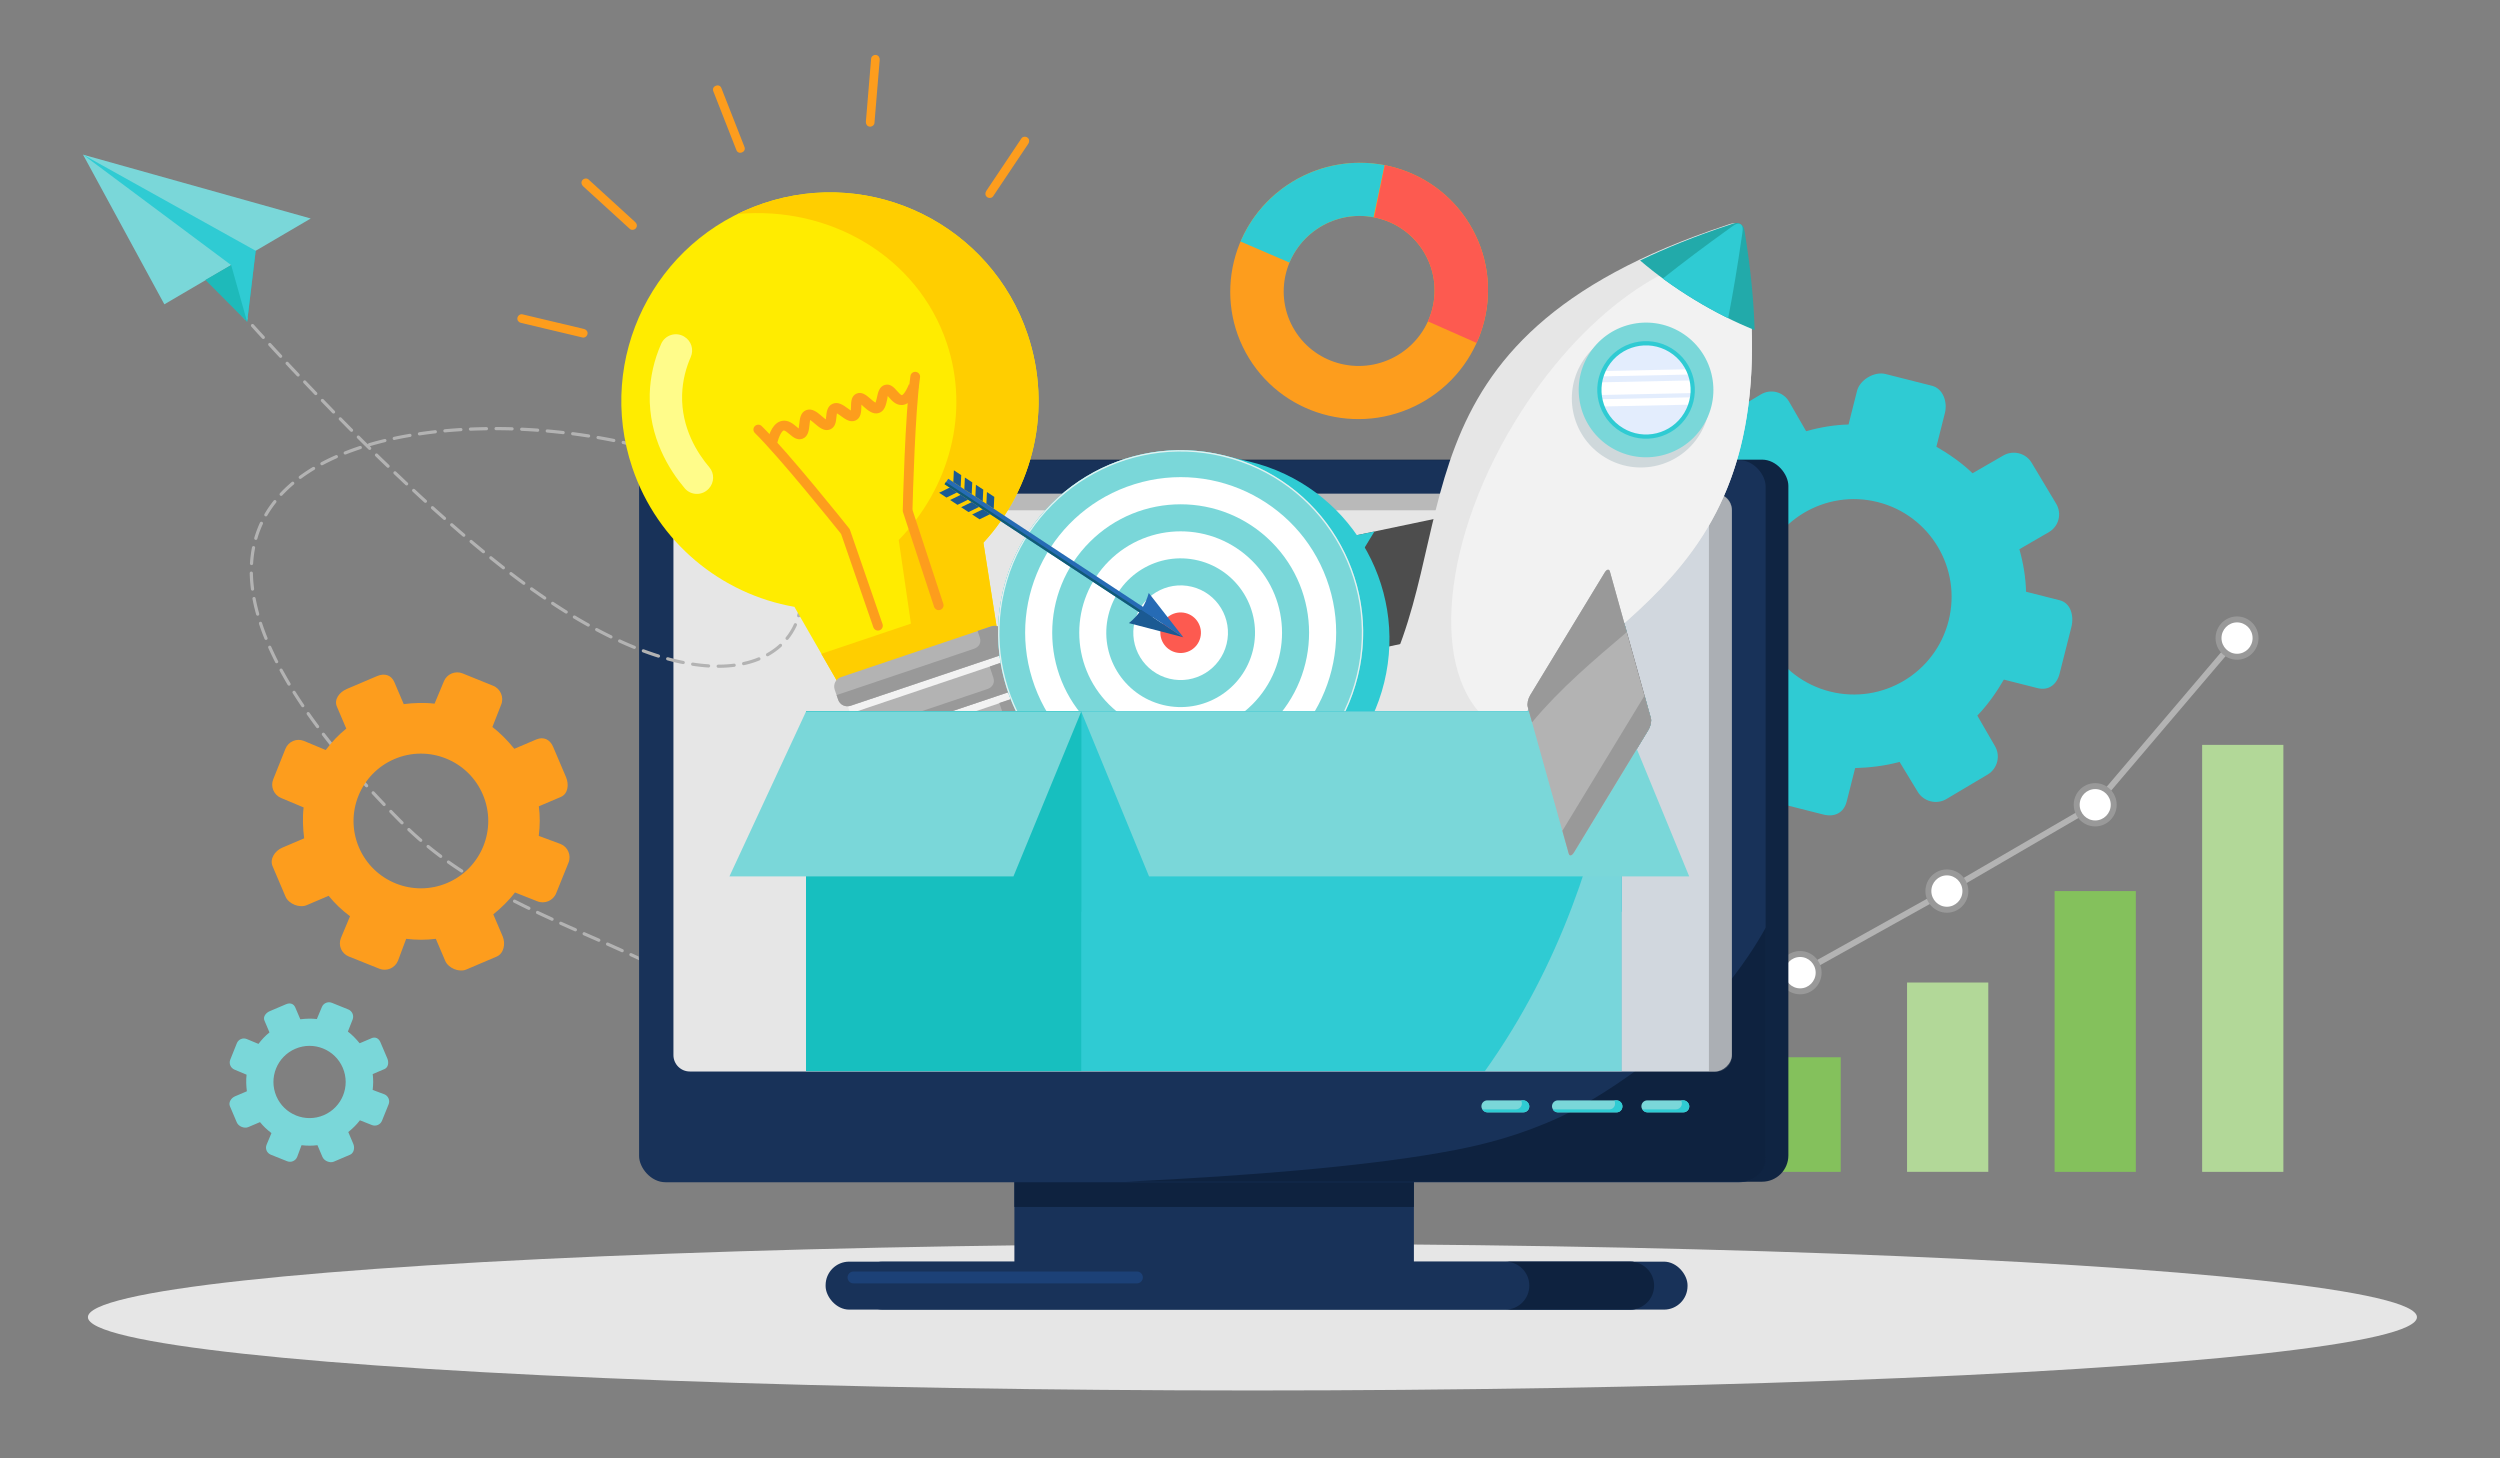 <svg xmlns="http://www.w3.org/2000/svg" viewBox="0 0 1200 700"><rect x="0" y="0" width="1200" height="700" fill="#808080" stroke="none"/><defs><style>.cls-1{fill:#fffc8a;}.cls-2,.cls-3,.cls-4,.cls-5,.cls-6,.cls-7,.cls-8,.cls-9,.cls-10,.cls-11,.cls-12,.cls-13,.cls-14,.cls-15,.cls-16,.cls-17,.cls-18,.cls-19,.cls-20{fill-rule:evenodd;}.cls-2,.cls-21{fill:#2fcbd3;}.cls-3{fill:#1ebaba;}.cls-22{fill:#7cb7ce;}.cls-4,.cls-23{fill:#fff;}.cls-24{fill:#ffce00;}.cls-25,.cls-5,.cls-26{fill:#e6e6e6;}.cls-6{fill:#4d4d4d;}.cls-7,.cls-27{fill:#7ad7d9;}.cls-28,.cls-20{fill:#fd5a50;}.cls-8,.cls-29{fill:#266bb5;}.cls-9{fill:#e3f1f1;}.cls-30,.cls-10{fill:#105b75;}.cls-31{isolation:isolate;}.cls-11{fill:#fec105;}.cls-12,.cls-32{fill:#f2f2f2;}.cls-33{fill:#b2d898;}.cls-13{fill:#2aa;}.cls-34{fill:#fd9d1d;}.cls-35{fill:#17bfbf;}.cls-14{fill:#faa808;}.cls-36{fill:#0f2442;}.cls-37{fill:#183259;}.cls-15,.cls-38{fill:#b3b3b3;}.cls-39{fill:#666;opacity:.35;}.cls-40{fill:#0e223f;}.cls-41{fill:#3266a5;opacity:.12;}.cls-16{fill:#e3edfd;}.cls-17,.cls-42{fill:#999;}.cls-18{fill:#cfd8db;}.cls-43{fill:#84c15c;}.cls-19{fill:#1b5a93;}.cls-44{fill:#1c4177;}.cls-45{fill:#ffec00;}.cls-26{mix-blend-mode:multiply;opacity:.4;}</style></defs><g class="cls-31"><g id="Layer_1"><path class="cls-21" d="M886.39,384.82l4.08-16.15c6.89-.18,14.57-1.07,21.32-2.97l8.71,14.35c2.81,4.72,9.06,6.3,13.78,3.49l19.79-11.76c4.72-2.81,6.3-8.97,3.49-13.69l-8.45-14.6c4.88-5.03,9.31-11.3,12.74-17.28l16.15,4.08c5.33,1.35,9.28-1.67,10.62-6.99l5.64-22.29c1.35-5.33-.27-11.54-5.6-12.89l-16.15-4.08c-.18-6.89-1.3-13.66-3.2-20.41l14.24-8.26c4.72-2.81,6.24-8.84,3.43-13.56l-11.79-19.68c-2.81-4.72-8.98-6.24-13.7-3.43l-14.67,8.46c-5.03-4.88-11.37-9.3-17.35-12.73l4.08-16.15c1.35-5.33-.89-11.77-6.22-13.12l-22.29-5.64c-5.33-1.35-12.31,2.77-13.66,8.09l-4.08,16.15c-6.89.18-13.6,1.31-20.35,3.22l-8.22-14.23c-2.81-4.72-8.82-6.24-13.54-3.42l-19.67,11.79c-4.72,2.81-6.24,8.98-3.43,13.7l8.69,13.76c-4.88,5.03-9.07,10.47-12.5,16.44l-16.15-4.08c-5.33-1.35-12.37,2.68-13.71,8l-5.64,22.29c-1.35,5.33,3.36,10.53,8.69,11.88l16.15,4.08c.18,6.89,1.08,14.5,2.99,21.25l-14.35,8.68c-4.72,2.81-6.29,9.05-3.48,13.77l11.76,19.78c2.81,4.72,8.97,6.29,13.69,3.48l13.69-8.68c5.03,4.88,10.39,9.08,16.37,12.51l-4.08,16.15c-1.35,5.33,3.45,9.87,8.78,11.22l22.29,5.64c5.33,1.35,9.76-.86,11.1-6.19ZM844.41,274.97c6.35-25.11,31.85-40.31,56.96-33.96,25.11,6.35,40.31,31.85,33.96,56.96-6.35,25.11-31.85,40.31-56.96,33.96-25.11-6.35-40.31-31.85-33.96-56.96Z"></path><ellipse class="cls-25" cx="601.17" cy="632.23" rx="558.97" ry="35.2"></ellipse><rect class="cls-43" x="844.56" y="507.49" width="38.99" height="55"></rect><rect class="cls-43" x="986.21" y="427.71" width="38.99" height="134.77" transform="translate(2011.41 990.2) rotate(180)"></rect><rect class="cls-33" x="915.39" y="471.61" width="38.99" height="90.87"></rect><rect class="cls-33" x="1057.03" y="357.53" width="38.99" height="204.95" transform="translate(2153.05 920.02) rotate(180)"></rect><polygon class="cls-38" points="864.75 468.24 863.37 465.73 933.82 426.46 935.19 428.97 864.75 468.24"></polygon><polygon class="cls-38" points="935.22 428.95 933.8 426.47 1004.99 385.05 1006.41 387.53 935.22 428.95"></polygon><polygon class="cls-38" points="1006.78 387.22 1004.63 385.36 1072.7 305.34 1074.86 307.21 1006.78 387.22"></polygon><path class="cls-23" d="M943.39,427.71c0,4.95-3.98,8.96-8.88,8.96s-8.88-4.01-8.88-8.96,3.98-8.96,8.88-8.96,8.88,4.01,8.88,8.96Z"></path><path class="cls-42" d="M934.51,438.11c-5.68,0-10.31-4.66-10.31-10.39s4.62-10.39,10.31-10.39,10.31,4.66,10.31,10.39-4.62,10.39-10.31,10.39ZM934.51,420.18c-4.12,0-7.46,3.38-7.46,7.53s3.35,7.53,7.46,7.53,7.46-3.38,7.46-7.53-3.35-7.53-7.46-7.53Z"></path><path class="cls-23" d="M872.94,466.87c0,4.95-3.98,8.96-8.88,8.96s-8.88-4.01-8.88-8.96,3.98-8.96,8.88-8.96,8.88,4.01,8.88,8.96Z"></path><path class="cls-42" d="M864.06,477.27c-5.68,0-10.31-4.66-10.31-10.39s4.62-10.39,10.31-10.39,10.31,4.66,10.31,10.39-4.62,10.39-10.31,10.39ZM864.06,459.35c-4.12,0-7.46,3.38-7.46,7.53s3.35,7.53,7.46,7.53,7.46-3.38,7.46-7.53-3.35-7.53-7.46-7.53Z"></path><ellipse class="cls-23" cx="1005.7" cy="386.29" rx="8.88" ry="8.96"></ellipse><path class="cls-42" d="M1005.7,396.68c-5.68,0-10.31-4.66-10.31-10.39s4.62-10.39,10.31-10.39,10.31,4.66,10.31,10.39-4.62,10.39-10.31,10.39ZM1005.7,378.76c-4.12,0-7.46,3.38-7.46,7.53s3.35,7.53,7.46,7.53,7.46-3.38,7.46-7.53-3.35-7.53-7.46-7.53Z"></path><ellipse class="cls-23" cx="1073.78" cy="306.27" rx="8.88" ry="8.96"></ellipse><path class="cls-42" d="M1073.78,316.67c-5.68,0-10.31-4.66-10.31-10.39s4.62-10.39,10.31-10.39,10.31,4.66,10.31,10.39-4.62,10.39-10.31,10.39ZM1073.78,298.75c-4.11,0-7.46,3.38-7.46,7.53s3.35,7.53,7.46,7.53,7.46-3.38,7.46-7.53-3.35-7.53-7.46-7.53Z"></path><rect class="cls-37" x="412.33" y="605.59" width="397.69" height="23.03" rx="11.31" ry="11.31"></rect><rect class="cls-37" x="544.71" y="548.71" width="133.96" height="61.61"></rect><rect class="cls-36" x="317.68" y="220.63" width="540.74" height="346.59" rx="12.62" ry="12.62"></rect><rect class="cls-37" x="486.91" y="548.71" width="179.99" height="61.61"></rect><rect class="cls-40" x="486.91" y="548.71" width="191.75" height="30.62"></rect><rect class="cls-37" x="306.76" y="220.88" width="540.74" height="346.59" rx="12.62" ry="12.62"></rect><path class="cls-40" d="M839.14,458.95c-34.3,50.72-87.42,75.89-90.31,77.22-19.69,9.07-36.84,13.17-49.74,15.71-39.81,7.81-99.75,12.51-158.35,15.34h295.08c6.52,0,11.81-5.29,11.81-11.81v-110.27c-2.59,4.65-5.41,9.26-8.49,13.81Z"></path><rect class="cls-25" x="438.59" y="121.65" width="277.33" height="508.02" rx="7.86" ry="7.86" transform="translate(952.92 -201.6) rotate(90)"></rect><rect class="cls-27" x="744.96" y="528.18" width="33.79" height="5.74" rx="2.82" ry="2.82"></rect><rect class="cls-27" x="787.87" y="528.18" width="22.98" height="5.74" rx="2.82" ry="2.82"></rect><rect class="cls-27" x="711.08" y="528.18" width="22.98" height="5.74" rx="2.82" ry="2.82"></rect><path class="cls-21" d="M776.05,528.18h-1.17c.21.38.33.82.33,1.29v.34c0,1.49-1.22,2.7-2.7,2.7h-27.22c.46.84,1.35,1.42,2.38,1.42h28.38c1.49,0,2.7-1.22,2.7-2.7v-.34c0-1.49-1.22-2.7-2.7-2.7Z"></path><path class="cls-21" d="M807.98,528.18h-1.07c.25.43.4.92.4,1.45,0,1.58-1.29,2.87-2.87,2.87h-16.16c.5.85,1.42,1.42,2.47,1.42h17.23c1.58,0,2.87-1.29,2.87-2.87s-1.29-2.87-2.87-2.87Z"></path><path class="cls-21" d="M731.18,528.18h-1.07c.25.43.4.92.4,1.45,0,1.58-1.29,2.87-2.87,2.87h-16.16c.5.85,1.42,1.42,2.47,1.42h17.23c1.58,0,2.87-1.29,2.87-2.87s-1.29-2.87-2.87-2.87Z"></path><rect class="cls-37" x="396.29" y="605.59" width="397.69" height="23.03" rx="11.31" ry="11.31"></rect><path class="cls-40" d="M782.47,605.59h-59.91c6.36,0,11.51,5.15,11.51,11.51h0c0,6.36-5.15,11.51-11.51,11.51h59.91c6.36,0,11.51-5.15,11.51-11.51h0c0-6.36-5.15-11.51-11.51-11.51Z"></path><path class="cls-44" d="M545.72,616.02h-136.04c-1.57,0-2.85-1.28-2.85-2.85h0c0-1.57,1.28-2.85,2.85-2.85h136.04c1.57,0,2.85,1.28,2.85,2.85h0c0,1.57-1.28,2.85-2.85,2.85Z"></path><path class="cls-41" d="M823.91,236.99h-6.32c-6.41,50.46-82.56,82-91.93,112.05-16.61,53.29,33.48,89.62,9.71,110.5,0,0-19.63,17.25-47.12,28.47-30.1,12.28-85.46,21.38-159.85,26.31h295.51c4.06,0,7.36-3.29,7.36-7.36V244.35c0-4.06-3.29-7.36-7.36-7.36Z"></path><path class="cls-39" d="M823.91,236.99h-493.31c-4.06,0-7.36,3.29-7.36,7.36v.58h489.69c4.06,0,7.36,3.29,7.36,7.36v262.04h3.62c4.06,0,7.36-3.29,7.36-7.36V244.35c0-4.06-3.29-7.36-7.36-7.36Z"></path><path class="cls-15" d="M112.42,147.62c-.62-.72.34-1.7,1.07-1.1.03.02.05.05.08.08l.57.64.57.64.57.64.57.64.57.64.57.63.57.63.57.63.56.63c.27.31.26.75-.02,1.05-.3.32-.83.31-1.12-.02l-.56-.63-.57-.63-.57-.63-.57-.64-.57-.64-.57-.64-.57-.64-.57-.64-.57-.64h0ZM306.7,460.88l-.82-.38-.82-.38-.82-.38-.82-.38-.82-.38-.09-.04c-.77-.36-.48-1.55.41-1.46.08.01.15.03.23.06l.09.04.82.38.82.38.82.38.82.38M298.97,455.62h0c.45.21.59.76.3,1.16-.21.29-.61.4-.94.24l-.64-.29-.82-.37-.82-.37-.82-.37-.82-.37-.82-.37-.82-.37-.82-.37-.63-.28c-.78-.36-.48-1.52.36-1.47.1,0,.18.03.26.07l.63.28.82.37.82.37.82.37.82.37.82.37.82.37.82.37.64.29h0ZM287.74,450.59h0c.83.38.43,1.63-.46,1.46-.06-.01-.1-.03-.16-.05l-.07-.03-.82-.36-.82-.36-.82-.36-.82-.36-.82-.36-.82-.36-.82-.36-.82-.36-.42-.19c-.83-.38-.43-1.62.46-1.46.06.01.1.03.16.05l.42.19.82.36.82.36.82.36.82.36.82.36.82.36.82.36.82.36.07.03h0ZM276.5,445.59h0c.84.39.42,1.66-.51,1.45-.04-.01-.08-.02-.12-.04l-.24-.11-.81-.36-.81-.36-.81-.36-.81-.36-.81-.36-.81-.36-.81-.36-.81-.37-.29-.13c-.8-.37-.46-1.59.44-1.46.07.01.13.03.19.06l.29.13.81.37.81.36.81.36.81.36.81.36.81.36.81.36.81.36.24.11h0ZM265.31,440.53h0c.81.37.44,1.62-.48,1.45-.06-.01-.11-.03-.16-.05l-.34-.16-.8-.37-.8-.37-.8-.37-.8-.37-.8-.37-.8-.37-.8-.38-.8-.38-.24-.11c-.79-.38-.43-1.62.5-1.45.06.01.11.03.17.06l.24.11.79.38.8.37.8.37.8.37.8.37.8.37.8.37.8.37.34.16h0ZM254.2,435.29h0c.76.36.45,1.54-.42,1.46-.1-.01-.17-.03-.25-.07l-.35-.17-.79-.39-.79-.39-.79-.39-.79-.39-.78-.39-.78-.39-.78-.39-.78-.39-.27-.14c-.37-.19-.52-.64-.35-1.01.18-.39.67-.56,1.04-.36l.27.13.78.39.78.39.78.39.78.39.78.39.78.39.78.38.79.38.35.17h0ZM243.24,429.77h0c.76.4.39,1.6-.53,1.43-.07-.02-.13-.04-.19-.07l-.28-.15-.77-.41-.77-.41-.77-.41-.77-.41-.77-.41-.76-.42-.76-.42-.76-.42-.36-.2c-.8-.46-.27-1.69.63-1.4.04.01.08.03.12.05l.36.2.76.42.76.42.76.41.76.41.76.41.77.41.77.41.77.41.28.15h0ZM232.49,423.85h0c.75.43.31,1.62-.57,1.41-.08-.02-.13-.04-.2-.08l-.15-.09-.75-.44-.75-.44-.75-.44-.75-.44-.74-.45-.74-.45-.74-.45-.74-.46-.51-.31c-.7-.44-.31-1.53.52-1.41.11.02.19.05.29.11l.5.31.73.45.74.45.74.45.74.44.74.44.74.44.74.44.75.44.15.09h0ZM222.05,417.44h0c.7.46.26,1.59-.62,1.39-.09-.02-.15-.05-.23-.1l-.71-.46-.72-.48-.72-.48-.72-.48-.72-.49-.72-.49-.71-.49-.71-.5-.65-.46c-.71-.5-.17-1.64.7-1.35.07.03.13.05.19.1l.65.46.71.49.71.49.71.49.71.48.71.48.72.48.72.47.71.46h0ZM212,410.43h0c.73.55.05,1.71-.81,1.3-.04-.02-.08-.04-.12-.07l-.52-.39-.69-.52-.69-.53-.69-.53-.69-.54-.68-.54-.68-.54-.68-.55-.68-.55-.08-.07c-.28-.24-.36-.63-.19-.95.22-.43.8-.55,1.17-.23l.08.06.67.54.67.54.68.54.68.53.68.53.68.53.69.52.69.52.52.39h0ZM202.46,402.77h0c.65.55.01,1.63-.81,1.28-.07-.03-.13-.07-.2-.12l-.38-.33-.66-.58-.66-.58-.66-.59-.65-.59-.65-.59-.65-.6-.65-.6-.64-.61-.12-.12c-.62-.59.07-1.63.89-1.24.07.04.12.08.18.13l.12.11.64.6.64.6.64.59.64.59.65.58.65.58.65.58.65.57.39.33h0ZM193.52,394.41h0c.57.59-.04,1.55-.83,1.25-.1-.04-.18-.09-.26-.17l-1.08-1.08-1.93-1.95-1.9-1.94-.49-.5c-.6-.62.14-1.63.93-1.21.07.04.12.08.18.14l.48.5,1.9,1.94,1.93,1.95,1.08,1.08h0ZM184.93,385.63h0c.58.59-.1,1.61-.91,1.21-.08-.04-.14-.09-.2-.15l-.02-.03-1.81-1.91-1.79-1.9-1.65-1.77c-.57-.61.13-1.59.91-1.21.09.05.15.09.22.16l1.65,1.77,1.78,1.89,1.81,1.9.02.02h0ZM176.55,376.65h0c.64.74-.36,1.73-1.09,1.08l-.05-.05-.4-.44-1.67-1.85-1.64-1.84-1.42-1.61c-.6-.69.31-1.7,1.07-1.1.03.03.06.05.08.08l1.41,1.6,1.64,1.83,1.66,1.84.4.44h0ZM168.42,367.45h0c.55.64-.2,1.62-1,1.15-.07-.04-.12-.09-.17-.15l-.31-.35-1.53-1.79-1.5-1.78-1.47-1.77-.16-.19c-.59-.76.41-1.68,1.12-1.05.03.03.05.05.07.08l.15.18,1.47,1.76,1.49,1.77,1.52,1.79.31.35h0ZM160.57,358.02h0c.21.28.23.65.02.93-.3.4-.91.42-1.22.02l-1.18-1.47-1.36-1.73-1.34-1.71-.88-1.15c-.54-.7.38-1.65,1.12-1.05.04.04.07.07.11.11l.88,1.14,1.33,1.71,1.36,1.72,1.18,1.47h0ZM153.06,348.32h0c.55.76-.47,1.66-1.16,1-.03-.03-.05-.06-.08-.09l-.18-.24-1.23-1.67-1.2-1.66-1.18-1.65-.73-1.03c-.53-.78.53-1.67,1.21-.94l.05.06.72,1.02,1.17,1.64,1.2,1.65,1.22,1.66.18.24h0ZM145.97,338.31h0c.19.28.17.65-.04.91-.33.4-.94.37-1.23-.05l-.02-.04-1.07-1.6-1.05-1.59-1.02-1.58-1-1.57-.05-.08c-.19-.31-.14-.69.12-.95.34-.34.94-.27,1.19.15l.04.07.99,1.56,1.01,1.57,1.04,1.58,1.07,1.59.02.04h0ZM139.4,327.97h0c.44.73-.49,1.57-1.2.94-.05-.05-.09-.1-.13-.16l-.37-.63-.89-1.53-.87-1.52-.85-1.51-.82-1.5-.02-.03c-.42-.8.65-1.55,1.27-.86.04.04.07.09.09.14v.02s.83,1.48.83,1.48l.84,1.49.86,1.51.89,1.52.37.62h0ZM133.47,317.26h0c.39.74-.57,1.5-1.22.9-.07-.06-.11-.13-.15-.21l-.15-.3-.73-1.45-.7-1.44-.68-1.43-.65-1.42-.41-.92c-.35-.76.65-1.48,1.27-.82.06.06.1.13.13.21l.41.91.65,1.41.67,1.42.69,1.43.72,1.44.15.3h0ZM128.4,306.13h0c.07.16.07.35.02.52-.23.68-1.17.71-1.44.05l-.16-.39-.54-1.37-.52-1.36-.49-1.35-.47-1.34-.45-1.33-.04-.12c-.25-.83.84-1.39,1.36-.67.05.07.08.13.1.21l.03.1.44,1.31.46,1.32.49,1.33.51,1.34.53,1.35.16.39h0ZM124.43,294.59h0c.07.26,0,.55-.19.74-.42.42-1.13.24-1.29-.34l-.18-.66-.34-1.28-.32-1.27-.3-1.26-.27-1.25-.25-1.24-.11-.59c-.16-.87,1.08-1.3,1.47-.42.02.05.03.1.04.15l.11.57.25,1.22.27,1.23.29,1.24.31,1.25.33,1.26.18.66h0ZM121.97,282.67h0c.1.91-1.19,1.21-1.49.33-.02-.05-.03-.1-.03-.15l-.11-.85-.13-1.18-.11-1.17-.09-1.16-.07-1.15-.05-1.14-.03-1.08c0-.35.23-.67.57-.76.48-.13.96.23.97.73l.03,1.06.05,1.11.07,1.12.09,1.13.11,1.14.13,1.15.11.85h0ZM121.5,270.54h0c-.05.82-1.23,1-1.5.17-.03-.1-.04-.18-.03-.28l.06-.88.09-1.07.11-1.06.13-1.05.14-1.04.16-1.03.18-1.02.11-.56c.15-.79,1.32-.83,1.5,0,.02.11.02.2,0,.31l-.1.53-.18,1-.16,1-.14,1.01-.12,1.02-.1,1.03-.09,1.04-.06.88h0ZM123.52,258.62h0c-.26.8-1.43.68-1.5-.18,0-.09,0-.18.03-.27l.25-.83.31-.96.32-.95.34-.94.36-.93.37-.92.39-.91.39-.86c.37-.78,1.55-.46,1.46.42-.01.09-.03.15-.07.23l-.38.83-.38.88-.36.89-.35.9-.33.91-.31.92-.3.93-.25.83h0ZM128.27,247.5h0c-.41.71-1.55.35-1.42-.52.02-.1.05-.18.1-.26l.14-.24.5-.84.52-.83.54-.82.55-.81.57-.8.58-.79.6-.79.39-.5c.53-.67,1.63-.09,1.31.77-.03.07-.06.13-.11.19l-.38.48-.58.76-.56.77-.55.78-.54.79-.52.8-.51.81-.49.82-.14.24h0ZM135.5,237.79h0c-.61.64-1.66-.1-1.22-.91.03-.05.07-.1.11-.15l.44-.47.7-.72.71-.71.72-.7.74-.69.75-.68.76-.68.78-.67.04-.04c.71-.58,1.69.37,1.06,1.11-.03.03-.06.06-.09.08l-.02.02-.76.65-.75.66-.73.67-.72.68-.71.69-.69.69-.68.7-.44.47h0ZM144.58,229.73h0c-.74.54-1.64-.45-1.02-1.14.04-.04.07-.07.12-.1l.37-.28.85-.61.86-.6.87-.59.89-.59.9-.58.91-.57.8-.48c.27-.16.6-.14.86.04.44.33.4.99-.07,1.27l-.78.47-.89.56-.88.57-.87.57-.86.58-.85.59-.83.6-.37.28h0ZM154.88,223.25h0c-.77.4-1.53-.6-.89-1.24.06-.05.11-.09.18-.13l.84-.45.99-.51,1-.5,1.01-.49,1.02-.48,1.03-.47,1.04-.47.05-.02c.74-.34,1.47.63.83,1.26-.07.06-.14.11-.22.15l-.04.02-1.02.46-1.01.47-1,.48-.99.48-.98.49-.97.5-.84.45h0ZM165.97,218.14h0c-.26.1-.55.05-.76-.12-.45-.37-.34-1.1.21-1.31l.99-.39,1.09-.42,1.1-.41,1.11-.4,1.12-.39,1.13-.38.74-.24c.77-.27,1.4.77.71,1.34-.08.06-.15.1-.24.13l-.72.24-1.11.38-1.11.39-1.1.39-1.09.4-1.08.41-.99.39h0ZM177.53,214.18h0l.59-.17,1.16-.33,1.17-.32,1.18-.32,1.19-.31,1.19-.3.91-.22c.08-.02.14-.05.21-.08.78-.5.25-1.61-.57-1.41l-.92.23-1.2.3-1.2.31-1.19.32-1.18.33-1.17.33-.59.17s-.09.03-.13.05c-.23.12-.36.3-.41.49l-.4-.39-.49-.48-.49-.48-.49-.49-.49-.49-.49-.49-.49-.49-.49-.49-.2-.2c-.1-.1-.2-.15-.33-.19-.76-.21-1.31.71-.76,1.28l.2.2.49.49.49.49.49.49.49.49.49.49.49.49.49.48.49.48.49.48.49.48.36.35c.06.05.1.09.17.12.78.42,1.54-.58.91-1.22l-.36-.35-.11-.11h0ZM189.4,211.19h0c-.88.18-1.31-1.05-.48-1.45.05-.02.11-.04.16-.05l.68-.15,1.24-.26,1.25-.25,1.26-.24,1.26-.23,1.27-.23.62-.11c.71-.11,1.17.7.71,1.25-.11.13-.29.24-.46.26l-.61.1-1.26.22-1.25.23-1.25.24-1.24.25-1.23.25-.68.15h0ZM201.45,209.01h0c-.83.12-1.23-1.01-.48-1.44.09-.04.16-.07.26-.09l1.23-.18,1.3-.18,1.3-.17,1.31-.17,1.31-.16,1.19-.14c.37-.04.71.18.82.54.14.46-.17.94-.65.99l-1.18.14-1.3.16-1.3.17-1.29.17-1.29.18-1.23.18h0ZM213.62,207.56h0c-.77.08-1.17-.97-.47-1.42.11-.07.21-.1.34-.11l.83-.08,1.34-.11,1.34-.11,1.35-.1,1.35-.09,1.35-.09h.13c.86-.06,1.16,1.17.28,1.49-.07.02-.13.03-.2.04h-.12s-1.34.09-1.34.09l-1.34.09-1.34.1-1.33.11-1.33.11-.83.08h0ZM225.85,206.74h0c-.93.02-1.09-1.28-.22-1.51.06-.01.11-.02.16-.02l.69-.03,1.37-.05,1.37-.04,1.37-.04,1.37-.03,1.37-.02h.16c.15,0,.31.04.43.13.63.44.33,1.39-.42,1.41h-.15s-1.37.03-1.37.03l-1.37.03-1.36.04-1.36.04-1.36.05-.69.03h0ZM238.11,206.5h0c-.35,0-.66-.24-.74-.59-.13-.47.26-.96.75-.95h.73s1.38.01,1.38.01l1.38.02,1.39.02,1.39.03,1.39.04h.05c.25,0,.5.15.63.37.31.53-.07,1.18-.68,1.17h-.04s-1.38-.04-1.38-.04l-1.38-.03-1.38-.02-1.38-.02h-1.38s-.73-.01-.73-.01h0ZM250.37,206.81h0c-.33-.02-.59-.22-.7-.54-.16-.5.24-1.03.77-1l.89.04,1.39.07,1.39.08,1.39.08,1.39.09,1.24.09c.84.05,1,1.28.12,1.52-.08.02-.15.02-.23.02l-1.24-.09-1.38-.09-1.38-.08-1.38-.08-1.38-.07-.89-.04h0ZM262.61,207.63h0c-.92-.1-.93-1.43,0-1.53.05,0,.09,0,.14,0l1.08.1,1.39.13,1.38.14,1.38.14,1.38.15,1.05.12c.17.02.34.1.46.23.5.53.08,1.37-.64,1.3l-1.04-.12-1.37-.15-1.38-.14-1.38-.14-1.38-.13-1.08-.1h0ZM274.8,208.95h0c-.91-.13-.88-1.47.07-1.53.05,0,.09,0,.14,0l1.24.16,1.37.19,1.37.19,1.37.2,1.36.21.92.14c.83.12.89,1.37-.02,1.52-.08,0-.14,0-.22,0l-.92-.14-1.35-.2-1.36-.2-1.36-.19-1.36-.19-1.24-.16h0ZM286.93,210.78h0c-.29-.05-.51-.25-.6-.52-.18-.54.3-1.1.87-.99l1.28.22,1.34.24,1.34.25,1.34.25,1.33.26.94.19c.83.16.83,1.41-.08,1.52-.08,0-.15,0-.23-.01l-.94-.19-1.33-.26-1.33-.25-1.33-.25-1.34-.24-1.28-.22h0ZM298.97,213.13h0c-.67-.15-.82-1.01-.25-1.4.18-.11.37-.15.58-.11l.17.04,1.66.37,1.64.38,1.62.4,1.61.41.8.21c.56.15.76.83.37,1.26-.2.21-.49.31-.77.23l-.79-.21-1.59-.4-1.61-.39-1.63-.38-1.64-.37-.17-.04h0ZM310.83,216.15h0c-.67-.22-.75-1.1-.12-1.43.18-.09.36-.1.56-.05l.99.29,1.52.46,1.51.47,1.49.48,1.47.49.39.13c.82.3.6,1.51-.27,1.49-.08,0-.16-.01-.23-.04l-.37-.13-1.46-.49-1.48-.48-1.49-.47-1.51-.46-.99-.29h0ZM322.45,220h0c-.76-.28-.61-1.46.26-1.49.11,0,.19.01.29.05l.97.37,1.39.54,1.37.55,1.36.56,1.34.56.73.32c.59.27.62,1.07.04,1.39-.22.11-.43.11-.66.02l-.72-.31-1.33-.56-1.34-.55-1.36-.54-1.38-.53-.97-.37h0ZM333.72,224.75h0c-.8-.38-.42-1.62.48-1.45.07.02.12.03.18.06l.24.11,1.26.61,1.24.61,1.22.62,1.21.63,1.19.64.52.29c.81.46.27,1.69-.63,1.4-.04-.01-.08-.03-.12-.05l-.51-.28-1.18-.63-1.2-.62-1.21-.61-1.23-.61-1.24-.6-.24-.11h0ZM344.52,230.49h0c-.69-.4-.37-1.51.49-1.42.11.02.2.05.3.1l.06.03,1.11.67,1.1.68,1.08.68,1.06.69,1.05.7,1.03.7.04.02c.29.21.41.6.27.93-.19.45-.75.61-1.15.33l-.02-.02-1.02-.69-1.03-.69-1.05-.68-1.07-.67-1.08-.67-1.1-.66-.06-.03h0ZM354.66,237.28h0c-.66-.5-.17-1.55.65-1.36.11.03.19.07.28.13l.17.13.95.73.93.73.92.74.9.74.89.75.87.75.37.32c.69.63-.11,1.7-.91,1.23-.04-.03-.07-.05-.11-.08l-.35-.31-.86-.74-.87-.74-.89-.73-.91-.73-.92-.72-.94-.72-.17-.13h0ZM363.91,245.21h0c-.65-.66.18-1.69.97-1.18.04.03.07.05.1.09l.35.34.78.78.76.78.75.78.73.79.72.79.7.79.52.61c.54.63-.2,1.59-.97,1.16-.08-.05-.14-.1-.2-.17l-.51-.59-.69-.78-.7-.78-.72-.77-.73-.77-.75-.77-.76-.76-.35-.34h0ZM371.98,254.32h0c-.55-.76.47-1.66,1.16-1,.03.03.05.06.08.09l.43.57.59.81.57.81.56.81.54.81.53.81.51.82.5.82.11.18c.08.14.12.32.1.48-.1.73-1.05.92-1.43.29l-.1-.17-.49-.8-.5-.8-.52-.8-.53-.79-.55-.79-.56-.79-.58-.79-.43-.57h0ZM378.43,264.61h0c-.37-.78.62-1.5,1.25-.87.06.06.09.12.13.19l.31.63.39.82.38.82.36.82.35.82.33.82.32.82.3.81.29.81h0c.04.13.04.25.03.37-.15.8-1.23.88-1.49.12h0s-.28-.78-.28-.78l-.29-.79-.31-.79-.32-.79-.34-.8-.35-.8-.37-.8-.38-.8-.31-.63h0ZM382.65,275.95h0c-.19-.79.86-1.33,1.39-.6.05.08.08.15.11.25l.09.35.18.8.17.8.15.8.14.79.12.79.11.79.09.79.08.78.06.78.02.25c.05.78-1.01,1.14-1.44.41-.06-.11-.09-.21-.1-.33v-.22s-.07-.75-.07-.75l-.07-.75-.09-.76-.1-.76-.12-.76-.13-.77-.15-.77-.16-.77-.17-.78-.09-.35h0ZM383.84,287.92h0c.06-.89,1.38-.99,1.53-.06,0,.05,0,.1,0,.16l-.02.39-.06.75-.07.74-.08.74-.1.73-.11.73-.13.72-.14.72-.16.71-.17.7-.19.7-.03.12c-.29.91-1.63.6-1.49-.35,0-.03.01-.07.02-.1l.03-.08.18-.67.16-.67.15-.68.14-.68.12-.69.11-.7.1-.7.08-.71.07-.71.05-.72.02-.39h0ZM381.09,299.55h0c.16-.34.54-.52.9-.42.46.13.7.63.5,1.06l-.07.16-.3.64-.32.64-.33.63-.35.62-.36.61-.37.61-.39.6-.4.59-.42.58-.43.57-.36.45c-.61.72-1.71-.04-1.27-.86.02-.04.04-.07.07-.11l.34-.43.41-.54.4-.55.38-.56.37-.57.36-.58.34-.58.33-.59.32-.6.3-.61.29-.61.07-.16h0ZM374.13,309.2h0c.42-.37,1.07-.19,1.24.34.09.28,0,.61-.22.81l-.36.33-.56.48-.57.47-.58.46-.6.45-.61.44-.62.43-.64.42-.65.41-.66.4-.5.29c-.84.44-1.57-.68-.86-1.27.04-.03.07-.05.11-.07l.47-.27.64-.38.62-.39.61-.4.6-.41.58-.42.57-.43.56-.44.54-.45.53-.46.36-.33h0ZM363.99,315.55h0c.79-.33,1.46.74.76,1.32-.06.05-.12.08-.19.11l-.29.12-.77.3-.78.29-.8.27-.81.26-.82.25-.84.24-.85.22-.86.21-.64.14c-.33.07-.67-.08-.83-.38-.25-.45,0-1.02.51-1.13l.62-.14.83-.2.82-.21.81-.23.8-.24.78-.25.77-.26.76-.28.74-.29.29-.12h0ZM352.3,318.55h0c.88-.1,1.21,1.11.39,1.47-.06.03-.13.05-.2.05l-.19.03-.95.11-.96.09-.98.08-.99.07-1,.05-1.01.03-1.03.02h-.65c-.95-.02-1.05-1.39-.09-1.53.03,0,.07,0,.1,0h.63s1-.02,1-.02l.99-.03.98-.05.96-.06.95-.08.94-.09.93-.11.19-.02h0ZM340.17,318.88h0c.38.02.69.33.72.71.03.46-.35.85-.81.82h-.02s-1.1-.08-1.1-.08l-1.11-.09-1.13-.11-1.14-.13-1.15-.14-1.16-.16-.9-.14c-.84-.12-.89-1.37.02-1.52.08,0,.14,0,.22,0l.88.13,1.14.16,1.13.14,1.12.12,1.11.11,1.09.09,1.08.07h.02ZM328.1,317.25h0c.83.19.81,1.36-.04,1.51-.1.01-.17.01-.27,0l-.52-.11-1.24-.26-1.25-.28-1.26-.3-1.27-.32-1.28-.34-.7-.19c-.27-.08-.48-.29-.54-.57-.13-.57.39-1.07.96-.91l.68.19,1.27.33,1.26.31,1.24.3,1.23.28,1.22.26.52.11h0ZM316.28,314.18h0c.82.26.67,1.47-.22,1.5-.09,0-.16,0-.24-.04l-.11-.04-1.34-.43-1.36-.45-1.37-.47-1.38-.49-1.39-.51-.35-.13c-.24-.09-.43-.32-.48-.58-.11-.59.46-1.07,1.03-.86l.34.13,1.38.5,1.37.48,1.35.46,1.34.45,1.33.43.11.03h0ZM304.78,310.02h0c.17.07.3.19.39.35.33.64-.32,1.34-.98,1.07l-1.02-.42-1.45-.61-1.46-.63-1.48-.65-1.49-.67-.19-.09c-.44-.21-.58-.76-.29-1.15.22-.3.61-.39.95-.24l.18.08,1.47.67,1.46.65,1.45.62,1.44.6,1.02.42h0ZM293.59,305.02h0c.75.35.46,1.54-.43,1.45-.09-.01-.16-.03-.24-.07l-.16-.08-1.53-.76-1.55-.78-1.56-.8-1.57-.82-.51-.27c-.12-.06-.22-.16-.29-.28-.4-.68.33-1.44,1.02-1.08l.5.27,1.56.82,1.55.79,1.53.77,1.52.75.16.08h0ZM282.74,299.34h0c.8.46.27,1.69-.63,1.4-.04-.02-.08-.03-.12-.05l-.2-.11-1.61-.91-1.63-.93-1.64-.96-1.6-.95c-.7-.4-.36-1.54.53-1.42.1.02.17.05.26.1l1.59.94,1.63.95,1.62.93,1.6.9.2.11h0ZM272.18,293.11h0c.7.44.31,1.53-.53,1.41-.11-.02-.2-.05-.29-.11l-1.12-.7-1.69-1.07-1.71-1.1-1.72-1.12-.26-.17c-.73-.51-.19-1.61.64-1.38.08.03.14.05.21.1l.25.17,1.71,1.11,1.7,1.09,1.68,1.07,1.12.7h0ZM261.9,286.42h0c.71.5.19,1.61-.66,1.37-.08-.03-.15-.05-.21-.1l-1.12-.76-1.76-1.22-1.77-1.24-1.67-1.18c-.68-.48-.2-1.6.68-1.36.08.03.15.06.22.11l1.66,1.18,1.76,1.23,1.75,1.21,1.12.76h0ZM251.88,279.34h0c.7.53.13,1.62-.71,1.34-.08-.03-.14-.06-.21-.11l-1.78-1.31-1.83-1.37-1.84-1.39-.71-.55c-.67-.51-.13-1.61.73-1.33.08.03.14.06.21.12l.71.54,1.83,1.39,1.82,1.36,1.78,1.31h0ZM242.1,271.92h0c.71.56.02,1.7-.83,1.29-.05-.02-.08-.05-.13-.08l-1.22-.95-1.88-1.49-1.89-1.52-.4-.32-.4-.32-.23-.19c-.66-.56-.07-1.59.73-1.33.1.04.16.07.24.13l.23.19.4.32.4.32,1.89,1.51,1.88,1.49,1.21.95h0ZM232.53,264.22h0c.68.58.02,1.64-.8,1.3-.06-.03-.12-.06-.18-.11l-.21-.17-.4-.33-.41-.34-.41-.34-.41-.34-.41-.34-.41-.34-.41-.34-.41-.34-.41-.34-.41-.34-.41-.35-.41-.35-.41-.35-.39-.32c-.21-.18-.31-.46-.26-.73.11-.58.8-.83,1.25-.45l.38.32.41.35.41.35.41.34.41.34.41.34.41.34.41.34.41.34.41.34.41.34.41.34.41.33.4.33.21.17h0ZM223.12,256.32h0c.67.57-.01,1.68-.86,1.27-.05-.03-.1-.06-.14-.1l-.26-.22-.42-.36-.42-.36-.42-.36-.42-.36-.42-.37-.42-.37-.42-.37-.42-.37-.43-.37-.43-.37-.43-.37-.43-.37-.43-.37-.05-.04c-.14-.12-.22-.28-.25-.46-.1-.72.72-1.16,1.27-.7l.05.04.43.37.43.37.43.37.43.37.42.37.42.37.42.37.42.37.42.36.42.36.42.36.42.36.42.36.26.22h0ZM213.86,248.25h0c.58.53.11,1.47-.66,1.33-.14-.03-.25-.09-.36-.18l-.37-.33-.44-.39-.44-.39-.44-.39-.44-.39-.44-.39-.44-.39-.44-.39-.44-.39-.44-.39-.44-.4-.44-.4-.44-.4-.11-.1c-.26-.24-.33-.62-.16-.93.24-.44.82-.55,1.19-.21l.11.1.44.4.44.4.44.4.44.39.44.39.44.39.44.39.44.39.44.39.44.39.43.39.43.38.37.33h0ZM204.72,240.04h0c.26.24.33.62.16.93-.24.44-.83.54-1.2.2l-.03-.03-.45-.41-.45-.41-.45-.41-.45-.41-.45-.41-.45-.42-.45-.42-.45-.42-.45-.42-.45-.42-.45-.42-.46-.42-.21-.19c-.16-.16-.26-.37-.24-.6.03-.66.81-.97,1.29-.53l.21.19.45.42.45.42.45.42.45.42.45.42.45.42.45.41.45.41.45.41.45.41.45.41.45.41.03.03h0ZM195.71,231.69h0c.67.64-.14,1.7-.94,1.21-.04-.03-.08-.06-.12-.09l-.09-.08-.46-.43-.46-.43-.46-.44-.46-.44-.46-.44-.46-.44-.47-.44-.47-.44-.47-.44-.47-.44-.47-.45-.39-.37c-.65-.62.12-1.69.95-1.2.04.03.08.06.12.09l.39.37.47.44.47.44.47.44.47.44.46.44.46.44.46.44.46.44.46.44.46.43.46.43.09.08h0ZM186.8,223.22h0c.62.59-.07,1.63-.89,1.24-.07-.04-.12-.08-.18-.13l-.05-.05-.47-.46-.48-.46-.48-.46-.48-.46-.48-.46-.48-.46-.48-.46-.48-.47-.48-.47-.48-.47-.48-.47-.22-.22c-.6-.57.04-1.6.86-1.25.08.04.15.08.21.15l.22.21.48.47.48.47.48.47.48.46.48.46.48.46.48.46.48.46.48.46.47.46.47.46.05.04h0ZM169.28,205.98h0c.57.59-.04,1.55-.83,1.26-.1-.04-.18-.09-.26-.17l-.02-.02-.5-.5-.5-.5-.5-.51-.5-.51-.5-.51-.5-.51-.5-.51-.5-.51-.5-.51-.51-.51-.36-.37c-.62-.63.16-1.66.96-1.19.05.04.1.07.14.11l.36.37.5.51.5.51.5.51.5.51.5.51.5.51.5.51.5.5.5.5.5.5.02.02h0ZM160.66,197.22h0c.6.61-.12,1.64-.95,1.2-.06-.04-.1-.07-.16-.12l-.48-.49-.51-.53-.51-.53-.51-.53-.51-.53-.51-.53-.52-.53-.52-.53-.52-.54-.52-.54-.24-.25c-.59-.6.1-1.61.91-1.22.08.04.14.09.2.15l.24.25.52.54.52.53.52.53.51.53.51.53.51.53.51.53.51.53.51.53.48.49h0ZM152.12,188.38h0c.58.6-.1,1.61-.91,1.21-.08-.04-.14-.09-.2-.15l-.21-.22-.52-.55-.52-.55-.52-.55-.53-.55-.53-.55-.53-.55-.53-.56-.53-.56-.53-.56-.36-.38c-.56-.58.07-1.58.88-1.22.09.04.16.09.23.17l.36.38.53.56.53.56.53.55.53.55.53.55.53.55.52.55.52.55.52.55.21.22h0ZM143.66,179.47h0c.2.21.25.51.16.79-.2.54-.88.68-1.28.27l-.2-.21-.54-.57-.54-.57-.54-.57-.54-.57-.54-.57-.54-.58-.54-.58-.54-.58-.54-.58-.22-.24c-.6-.64.19-1.64.96-1.18.07.04.11.08.16.13l.22.24.54.58.54.58.54.58.54.57.54.57.54.57.54.57.53.57.53.57.2.21h0ZM135.27,170.48h0c.59.63-.17,1.65-.98,1.17-.06-.04-.1-.07-.15-.12l-.44-.48-.55-.59-.55-.59-.55-.59-.55-.59-.55-.6-.55-.6-.55-.6-.55-.6-.38-.41c-.56-.64.13-1.55.88-1.22.1.05.17.1.25.18l.38.41.55.6.55.6.55.6.55.6.55.59.55.59.55.59.55.59.44.48h0ZM126.95,161.43h0c.52.59-.04,1.46-.78,1.26-.14-.04-.26-.11-.36-.22l-.39-.42-.56-.61-.56-.61-.56-.61-.56-.62-.56-.62-.56-.62-.56-.62-.56-.62-.3-.34c-.23-.27-.27-.64-.07-.94.27-.41.89-.47,1.21-.09l.3.34.56.62.56.62.56.62.56.62.56.62.56.61.56.61.56.61.39.42Z"></path><polygon class="cls-7" points="78.89 146.07 149.15 104.88 39.85 74.23 78.89 146.07"></polygon><polygon class="cls-3" points="98.6 134.37 122.73 120.37 118.62 154.49 98.6 134.37"></polygon><polygon class="cls-2" points="122.73 120.37 118.62 154.49 110.97 127.26 39.85 74.23 122.73 120.37"></polygon><rect class="cls-32" x="411.6" y="307.65" width="78.2" height="77.54" transform="translate(-87.01 162.02) rotate(-18.62)"></rect><path class="cls-34" d="M342.38,43.79c3.23,8.23,6.46,16.47,9.69,24.7.47,1.19.93,2.38,1.4,3.57.98,2.5,4.86.98,3.88-1.52-3.23-8.23-6.46-16.47-9.69-24.7-.47-1.19-.93-2.38-1.4-3.57-.98-2.5-4.86-.98-3.88,1.52h0Z"></path><path class="cls-34" d="M418.14,28.13c-.73,8.82-1.47,17.63-2.2,26.45-.11,1.27-.21,2.55-.32,3.82-.09,1.12.57,2.2,1.74,2.38,1.05.16,2.29-.61,2.38-1.74.73-8.82,1.47-17.63,2.2-26.45.11-1.27.21-2.55.32-3.82.09-1.12-.57-2.2-1.74-2.38-1.05-.16-2.29.61-2.38,1.74h0Z"></path><path class="cls-34" d="M490.3,66.42c-4.92,7.35-9.84,14.7-14.76,22.05-.71,1.06-1.42,2.12-2.13,3.18-.63.93-.59,2.19.35,2.93.83.66,2.3.59,2.93-.35,4.92-7.35,9.84-14.7,14.76-22.05.71-1.06,1.42-2.12,2.13-3.18.63-.93.59-2.19-.35-2.93-.83-.66-2.3-.59-2.93.35h0Z"></path><path class="cls-34" d="M279.89,89.41c6.53,5.96,13.07,11.93,19.6,17.89.94.86,1.89,1.72,2.83,2.58.83.76,2.27.49,2.93-.35.74-.94.49-2.17-.35-2.93-6.53-5.96-13.07-11.93-19.6-17.89-.94-.86-1.89-1.72-2.83-2.58-.83-.76-2.27-.49-2.93.35-.74.94-.49,2.17.35,2.93h0Z"></path><path class="cls-34" d="M250.09,154.99c8.61,2.04,17.21,4.09,25.82,6.13,1.24.3,2.49.59,3.73.89,1.1.26,2.22-.69,2.38-1.74.19-1.19-.64-2.12-1.74-2.38-8.61-2.04-17.21-4.09-25.82-6.13-1.24-.3-2.49-.59-3.73-.89-1.1-.26-2.22.69-2.38,1.74-.19,1.19.64,2.12,1.74,2.38h0Z"></path><path class="cls-45" d="M366.41,97.61c-52.4,17.65-80.57,74.44-62.92,126.84,12.14,36.03,42.83,60.73,77.83,66.83l21.52,37.48,75.91-25.57-6.72-42.69c23.95-26.02,33.31-64.09,21.23-99.97-17.65-52.4-74.44-80.57-126.84-62.92Z"></path><path class="cls-24" d="M366.41,97.61c-4.3,1.45-8.43,3.16-12.38,5.11,44.35-4.08,86.44,20.46,100.39,61.87,11.3,33.53,1.28,69.64-23.03,94.61l5.86,40.14-43.01,14.49,8.61,14.92,75.91-25.57-6.72-42.69c23.95-26.02,33.3-64.14,21.21-100.02-17.65-52.4-74.43-80.52-126.83-62.87Z"></path><path class="cls-38" d="M475.91,300.67l-72.28,24.35c-2.47.83-3.81,3.53-2.98,6l1.62,4.8c.83,2.47,3.53,3.81,6,2.98l72.28-24.35c2.47-.83,3.81-3.53,2.98-6l-1.62-4.8c-.83-2.47-3.53-3.81-6-2.98Z"></path><path class="cls-42" d="M475.86,300.61l-6.61,2.23,1.06,3.16c.82,2.43-.32,4.58-2.83,5.43l-65.9,22.2.76,2.24c.82,2.43,3.44,3.72,5.95,2.87l72.22-24.33c2.51-.85,3.78-3.44,2.96-5.87l-1.66-4.93c-.82-2.43-3.43-3.84-5.94-2.99Z"></path><path class="cls-38" d="M409.71,329.54h76.27c2.61,0,4.74,2.12,4.74,4.74v5.06c0,2.61-2.12,4.74-4.74,4.74h-76.27c-2.61,0-4.74-2.12-4.74-4.74v-5.06c0-2.61,2.12-4.74,4.74-4.74Z" transform="translate(-84.09 160.61) rotate(-18.62)"></path><path class="cls-42" d="M481.58,317.73l-6.24,2.1s-.23.39-.19.51l1.66,4.93c.82,2.43-.34,4.62-2.85,5.47l-65.9,22.2c1.12,2.69,3.65,3.69,6.02,2.89l72.14-24.3c2.51-.84,3.8-3.48,2.98-5.91l-1.66-4.93c-.82-2.43-3.46-3.79-5.97-2.95Z"></path><path class="cls-38" d="M415.98,346.66h75.79c2.61,0,4.72,2.12,4.72,4.72v5.09c0,2.61-2.12,4.72-4.72,4.72h-75.79c-2.61,0-4.72-2.12-4.72-4.72v-5.09c0-2.61,2.12-4.72,4.72-4.72Z" transform="translate(-89.24 163.43) rotate(-18.62)"></path><path class="cls-42" d="M487.37,334.83l-7.7,2.59,1.55,4.6c.82,2.43-.15,5.37-2.64,6.21l-64.18,21.62.04.11c.82,2.43,3.37,3.66,5.86,2.82l71.72-24.16c2.49-.84,3.81-3.37,2.99-5.81l-1.66-4.93c-.82-2.43-3.49-3.9-5.98-3.06Z"></path><path class="cls-38" d="M485.3,350.24l-59.28,19.97c-2.03.68-3.02,3.26-2.19,5.72l1.63,4.82c.83,2.46,3.17,3.92,5.2,3.23l59.28-19.97c2.03-.68,3.02-3.26,2.19-5.72l-1.63-4.82c-.83-2.46-3.17-3.92-5.2-3.23Z"></path><path class="cls-42" d="M485.21,350.12l-6.35,2.14,1.55,4.6c.82,2.43.16,5.27-1.9,5.96l-52.97,17.85.04.11c.82,2.43,3.03,3.78,5.09,3.08l59.19-19.94c2.06-.69,3.03-3.11,2.21-5.54l-1.66-4.93c-.82-2.43-3.14-4.01-5.2-3.32Z"></path><path class="cls-34" d="M407.63,253.69h0c-1.22-1.54-28.9-36.23-42.01-49.17-.94-.93-2.45-.89-3.35.08-.86.92-.82,2.36.07,3.24,11.96,11.81,37.26,43.29,41.13,48.13.17.21.3.44.38.69l15.36,44.44c.42,1.22,1.75,1.86,2.97,1.44h0c1.22-.42,1.86-1.75,1.44-2.97l-15.62-45.2c-.09-.25-.22-.48-.38-.69Z"></path><path class="cls-34" d="M439.72,178.51c-1.3-.23-2.53.66-2.71,1.96-2.6,18.23-3.64,62.6-3.69,64.57h0c0,.27.03.53.12.78l14.92,45.44c.4,1.22,1.72,1.89,2.94,1.49h0c1.22-.4,1.89-1.72,1.49-2.94l-14.67-44.67c-.08-.25-.12-.52-.12-.78.16-6.2,1.25-46.58,3.62-63.21.18-1.25-.66-2.41-1.91-2.63Z"></path><path class="cls-34" d="M432.9,189.69c-.48.03-1.83-1.49-2.34-2.07-1.4-1.58-3.15-3.56-5.75-2.88-2.73.71-3.35,3.59-3.85,5.91-.16.73-.43,1.99-.72,2.62-.67-.34-1.78-1.3-2.42-1.86-1.95-1.69-4.16-3.61-6.73-2.46-2.51,1.12-2.57,3.99-2.61,6.3,0,.51-.02,1.22-.08,1.8-.51-.32-1.11-.76-1.53-1.07-2.04-1.49-4.58-3.35-7.28-2.13-2.55,1.15-2.83,4.01-3.03,6.1-.04.39-.09.91-.16,1.37-.63-.43-1.41-1.1-1.95-1.57-2.2-1.88-4.7-4-7.53-2.87-2.72,1.1-3.03,4.23-3.29,6.74-.06.58-.14,1.41-.26,2.05-.34-.26-.71-.57-1-.82-1.69-1.43-3.99-3.38-6.95-2.84-4.21.77-6.07,5.76-7.1,9.45l4.78,1.04c1.55-5.54,3.06-5.87,3.07-5.87.59-.11,2.04,1.13,2.83,1.79,1.65,1.4,3.71,3.13,6.25,2.16,2.75-1.05,3.06-4.18,3.32-6.69.07-.66.16-1.63.31-2.31.67.43,1.58,1.21,2.18,1.73,2.19,1.87,4.67,4,7.46,2.79,2.5-1.07,2.76-3.74,2.97-5.89.05-.52.13-1.28.24-1.81.61.33,1.46.96,2.03,1.37,1.98,1.45,4.45,3.26,7.02,2.01,2.56-1.24,2.62-4.19,2.67-6.57,0-.29.03-.62.04-.98.33.27.69.65.97.89,2,1.74,4.55,4.07,7.45,3.1,0,0,.01,0,.02,0,2.82-.95,3.41-4.17,3.94-6.61.08-.38.13-1.07.25-1.53.21.23.42.47.6.67,1.44,1.63,3.41,3.85,6.35,3.65.49-.03.95-.13,1.38-.28,3.25-1.09,5.2-5.06,6.43-8.11l-4.61-1.53c-1.95,4.83-3.35,5.23-3.37,5.23Z"></path><path class="cls-1" d="M328.39,161.55c-3.99-2.41-9.16-.74-11.04,3.52-3.39,7.7-5.26,15.91-5.48,24.13-.54,20.79,9.45,36.5,16.8,45.18,2.98,3.52,8.39,3.6,11.51.2l.08-.09c2.62-2.86,2.74-7.24.22-10.2-5.72-6.73-13.48-18.84-13.07-34.68.19-7.16,2.01-13.36,4.15-18.23,1.56-3.56.29-7.72-3.03-9.73l-.15-.09Z"></path><path class="cls-34" d="M257.43,354.93l-10.56,4.5c-2.98-3.7-6.67-7.55-10.53-10.46l4.24-10.77c1.41-3.51-.33-7.6-3.84-9.02l-14.71-5.95c-3.51-1.41-7.55.29-8.96,3.8l-4.48,10.73c-4.8-.58-10.08-.39-14.8.22l-4.5-10.56c-1.48-3.48-4.79-4.39-8.27-2.91l-14.58,6.21c-3.48,1.48-6.22,4.97-4.73,8.45l4.5,10.56c-3.7,2.98-6.95,6.41-9.86,10.28l-10.47-4.37c-3.51-1.41-7.45.26-8.87,3.78l-5.87,14.68c-1.41,3.51.33,7.53,3.84,8.95l10.76,4.52c-.58,4.8-.35,10.12.26,14.83l-10.56,4.5c-3.48,1.48-6.09,5.41-4.6,8.89l6.21,14.58c1.48,3.48,6.66,5.6,10.14,4.12l10.56-4.5c2.98,3.7,6.4,6.91,10.26,9.82l-4.37,10.45c-1.41,3.51.26,7.44,3.77,8.86l14.68,5.87c3.51,1.41,7.53-.33,8.95-3.84l3.92-10.51c4.8.58,9.53.6,14.24,0l4.5,10.56c1.48,3.48,6.63,5.67,10.11,4.18l14.58-6.21c3.48-1.48,4.37-6.24,2.89-9.72l-4.5-10.56c3.7-2.98,7.5-6.65,10.41-10.51l10.75,4.25c3.51,1.41,7.59-.32,9.01-3.84l5.94-14.71c1.41-3.51-.29-7.55-3.8-8.96l-10.47-3.89c.58-4.8.64-9.49.03-14.2l10.56-4.5c3.48-1.48,3.97-6.01,2.49-9.5l-6.21-14.58c-1.48-3.48-4.55-4.99-8.03-3.51ZM214.7,423.81c-16.42,7-35.41-.65-42.41-17.07-7-16.42.65-35.41,17.07-42.41,16.42-7,35.41.65,42.41,17.07,7,16.42-.65,35.41-17.07,42.41Z"></path><path class="cls-27" d="M178.3,498.36l-5.67,2.41c-1.6-1.99-3.58-4.05-5.65-5.61l2.27-5.78c.76-1.88-.18-4.08-2.06-4.84l-7.89-3.19c-1.88-.76-4.05.15-4.81,2.04l-2.4,5.75c-2.57-.31-5.41-.21-7.94.12l-2.41-5.67c-.8-1.87-2.57-2.36-4.44-1.56l-7.82,3.33c-1.87.8-3.33,2.66-2.54,4.53l2.41,5.67c-1.99,1.6-3.73,3.44-5.29,5.51l-5.62-2.34c-1.88-.76-4,.14-4.76,2.03l-3.15,7.87c-.76,1.88.17,4.04,2.06,4.8l5.77,2.42c-.31,2.57-.19,5.43.14,7.96l-5.67,2.41c-1.87.8-3.26,2.9-2.47,4.77l3.33,7.82c.8,1.87,3.57,3,5.44,2.21l5.67-2.41c1.6,1.99,3.43,3.71,5.5,5.27l-2.35,5.61c-.76,1.88.14,3.99,2.02,4.75l7.87,3.15c1.88.76,4.04-.18,4.8-2.06l2.1-5.64c2.57.31,5.11.32,7.64,0l2.41,5.67c.8,1.87,3.56,3.04,5.42,2.24l7.82-3.33c1.87-.8,2.35-3.35,1.55-5.22l-2.41-5.67c1.99-1.6,4.03-3.57,5.59-5.64l5.76,2.28c1.88.76,4.07-.17,4.83-2.06l3.19-7.89c.76-1.88-.16-4.05-2.04-4.81l-5.62-2.09c.31-2.57.34-5.09.02-7.62l5.67-2.41c1.87-.8,2.13-3.23,1.34-5.09l-3.33-7.82c-.8-1.87-2.44-2.68-4.31-1.88ZM155.38,535.3c-8.81,3.75-18.99-.35-22.74-9.16-3.75-8.81.35-18.99,9.16-22.74,8.81-3.75,18.99.35,22.74,9.16,3.75,8.81-.35,18.99-9.16,22.74Z"></path><path class="cls-11" d="M697.99,337.77l-5.86-3.56c-13.26,2.98-38.47,33.79-42.13,48.39,3.95.46,7.5.29,10.71-.42-3.6,6.39-5.1,13.81-3.61,22.91,8.76-2.87,14.66-7.62,18.67-13.76.85,3.18,2.33,6.4,4.56,9.7,11.27-9.97,27-46.55,23.53-59.69l-5.86-3.56Z"></path><path class="cls-14" d="M660.4,399.64c4.92-2.32,9.02-5.66,12.14-10.43l4.72-7.23,2.22,8.35c.39,1.48.93,2.9,1.58,4.27,4.98-6.22,9.62-15.74,12.23-21.89,2.75-6.46,8.1-21.08,7.1-28.97l-8.82-5.36c-7.46,2.75-17.97,14.24-22.44,19.65-4.26,5.16-10.56,13.66-13.79,20.95,1.52-.06,3.03-.24,4.52-.57l8.43-1.87-4.24,7.52c-2.8,4.97-3.87,10.15-3.66,15.58Z"></path><path class="cls-6" d="M648.65,257.43l71.57-15.01c1.38-.29,1.69.82.69,2.48l-35.79,58.91c-1,1.65-2.96,3.24-4.34,3.53l-71.57,15.01c-1.38.29-1.69-.82-.69-2.48l35.79-58.91c1.01-1.65,2.96-3.24,4.34-3.53Z"></path><path class="cls-6" d="M792.42,344.77l-19.67-70.44c-.38-1.36-1.51-1.12-2.52.53l-35.79,58.91c-1.01,1.65-1.52,4.12-1.14,5.48l19.67,70.44c.38,1.36,1.51,1.12,2.52-.53l35.79-58.91c1-1.65,1.52-4.12,1.14-5.48Z"></path><path class="cls-2" d="M648.65,257.43l11.08-2.32-39.44,64.92-11.08,2.32c-1.38.29-1.69-.83-.69-2.48l35.79-58.91c1-1.65,2.96-3.24,4.34-3.53Z"></path><path class="cls-2" d="M792.42,344.77l-3.04-10.9-39.44,64.92,3.04,10.9c.38,1.36,1.51,1.12,2.52-.53l35.79-58.91c1-1.65,1.52-4.12,1.14-5.48Z"></path><path class="cls-10" d="M691.32,248.49l28.91-6.06c1.38-.29,1.69.83.69,2.48l-35.79,58.91c-1,1.65-2.96,3.24-4.34,3.53l-6.87,1.44c8.16-19.51,12.71-39.86,17.4-60.3Z"></path><path class="cls-2" d="M780.87,303.41l-8.12-29.07c-.38-1.36-1.51-1.12-2.52.53l-35.79,58.91c-1,1.65-1.52,4.12-1.14,5.48l2.09,7.47c13.52-16.29,29.48-29.73,45.47-43.32Z"></path><path class="cls-2" d="M706.55,369.85c-1.62,1.35-3.99,1.6-5.89.45l-38.09-23.14c-1.89-1.15-2.77-3.37-2.32-5.43.39.47.86.88,1.41,1.21l43.16,26.22c.55.33,1.13.56,1.73.69Z"></path><path class="cls-5" d="M836.28,112.78c28.1,174.11-77.6,178.8-123.57,254.46-1.64,2.7-5.2,3.57-7.9,1.93l-43.16-26.22c-2.7-1.64-3.57-5.19-1.93-7.9,45.97-75.67,1.39-171.68,169.01-226.97,1.85-.61,3.47-1.49,5.36-.34,1.9,1.15,1.87,3.11,2.19,5.05Z"></path><path class="cls-12" d="M837.72,122.43c20.99,152.38-65.31,168.82-114.04,229.28-1.67-.71-3.3-1.53-4.86-2.49-32.62-19.81-28.94-85.45,8.21-146.6,31.74-52.25,77.65-84.31,110.69-80.19Z"></path><path class="cls-13" d="M837.66,112.64c2.71,16.77,4.16,31.95,4.56,45.79-9.34-3.76-19.08-8.63-28.8-14.54-9.72-5.9-18.53-12.31-26.17-18.86,12.5-6.04,26.69-11.77,42.87-17.1,1.85-.61,3.47-1.49,5.36-.34,1.9,1.15,1.87,3.11,2.19,5.05Z"></path><path class="cls-2" d="M829.52,152.74c-5.32-2.62-10.71-5.57-16.1-8.84-5.38-3.27-10.48-6.69-15.27-10.21,9.83-7.78,20.23-15.62,31.26-23.51,2.28-1.63,4.42-3.59,6.07-2.59,1.66,1.01.87,3.97.47,6.77-1.92,13.36-4.07,26.13-6.43,38.38Z"></path><path class="cls-18" d="M804.83,162.94c15.64,9.5,20.62,29.88,11.11,45.52-9.5,15.64-29.88,20.62-45.52,11.11-15.64-9.5-20.62-29.88-11.12-45.52,9.5-15.64,29.88-20.62,45.52-11.11Z"></path><path class="cls-7" d="M806.89,159.55c15.26,9.27,20.11,29.15,10.84,44.41-9.27,15.26-29.15,20.11-44.41,10.84-15.26-9.27-20.11-29.15-10.84-44.41,9.27-15.26,29.15-20.11,44.41-10.84Z"></path><path class="cls-16" d="M801.78,167.95c10.61,6.45,13.99,20.28,7.54,30.9-6.45,10.61-20.28,13.99-30.9,7.54-10.61-6.45-13.99-20.28-7.54-30.9,6.45-10.61,20.28-13.99,30.9-7.54Z"></path><path class="cls-4" d="M812.55,188.67l-44.8.94c-.22-2.01-.17-4.05.16-6.08l44.22-.93c.41,1.98.56,4.02.42,6.07Z"></path><path class="cls-4" d="M812.32,190.7l-44.26.93c.24,1.19.58,2.35,1,3.49l42.4-.89c.38-1.16.67-2.34.86-3.53Z"></path><path class="cls-4" d="M810.29,177.24l-40.76.85c-.38.85-.7,1.71-.96,2.58l42.78-.9c-.3-.87-.65-1.72-1.06-2.54Z"></path><path class="cls-2" d="M802.27,167.15c5.53,3.36,9.17,8.64,10.59,14.46,1.42,5.82.62,12.19-2.74,17.72-3.36,5.53-8.64,9.17-14.46,10.59-5.82,1.42-12.19.62-17.72-2.74-5.53-3.36-9.17-8.64-10.59-14.46-1.42-5.82-.62-12.19,2.74-17.72,3.36-5.53,8.64-9.17,14.46-10.59,5.82-1.42,12.19-.62,17.72,2.74h0ZM810.88,182.1h0c-1.3-5.32-4.62-10.14-9.67-13.2-5.05-3.07-10.86-3.8-16.18-2.5-5.32,1.3-10.14,4.62-13.2,9.67-3.07,5.05-3.8,10.86-2.5,16.18,1.3,5.32,4.62,10.14,9.67,13.2,5.05,3.07,10.86,3.8,16.18,2.5,5.32-1.3,10.14-4.62,13.2-9.67,3.07-5.05,3.8-10.86,2.5-16.18Z"></path><path class="cls-34" d="M684.52,192.01c29.19-17.83,38.47-55.73,20.73-84.65-17.75-28.92-55.8-37.9-85-20.07-29.19,17.83-38.47,55.73-20.73,84.65,17.75,28.92,55.8,37.9,85,20.07ZM633.58,109.01c17.09-10.44,39.36-5.18,49.75,11.75,10.39,16.92,4.96,39.1-12.13,49.54-17.09,10.44-39.36,5.18-49.75-11.75-10.39-16.92-4.96-39.1,12.13-49.54Z"></path><path class="cls-21" d="M630.57,111.06c.96-.72,1.96-1.41,3.01-2.05,8.01-4.89,17.17-6.34,25.7-4.74l5.32-24.99c-14.7-2.86-30.52-.43-44.35,8.02-1.61.99-3.17,2.03-4.66,3.14-9.13,6.76-15.93,15.63-20.13,25.49l23.49,10.11c2.41-5.77,6.33-10.98,11.61-14.97Z"></path><path class="cls-28" d="M683.33,120.76c6.44,10.5,6.8,23.02,2.06,33.5l23.38,10.35c8.09-17.92,7.48-39.31-3.52-57.25-9.32-15.19-24.24-24.87-40.54-28.07l-5.11,25.03c9.54,1.87,18.27,7.54,23.73,16.43Z"></path><path class="cls-2" d="M587.4,218.57c4.21,1.02,8.4,2.04,12.61,3.07,47.02,11.43,75.87,58.81,64.44,105.83-11.43,47.02-58.81,75.87-105.83,64.44-4.21-1.02-8.4-2.04-12.61-3.07-47.02-11.43-75.87-58.81-64.44-105.83,11.43-47.02,58.81-75.87,105.83-64.44Z"></path><circle class="cls-27" cx="566.71" cy="303.71" r="87.61" transform="translate(-72.32 232.73) rotate(-21.85)"></circle><path class="cls-9" d="M587.4,218.57c47.02,11.43,75.87,58.81,64.44,105.83-11.43,47.02-58.81,75.87-105.83,64.44-47.02-11.43-75.87-58.81-64.44-105.83,11.43-47.02,58.81-75.87,105.83-64.44h0ZM640.98,258.48h0c-11.58-19.01-30.4-33.6-53.74-39.27-23.34-5.67-46.76-1.35-65.77,10.23-19.01,11.58-33.6,30.4-39.27,53.74-5.67,23.34-1.35,46.76,10.23,65.77,11.58,19.01,30.4,33.6,53.74,39.27,23.34,5.67,46.76,1.35,65.77-10.23,19.01-11.58,33.6-30.4,39.27-53.74,5.67-23.34,1.35-46.76-10.23-65.77Z"></path><circle class="cls-23" cx="566.71" cy="303.71" r="74.63" transform="translate(-64.69 182.34) rotate(-17.31)"></circle><circle class="cls-27" cx="566.71" cy="303.71" r="61.65" transform="translate(-48.77 489.68) rotate(-45)"></circle><circle class="cls-23" cx="566.71" cy="303.71" r="48.67" transform="translate(-48.77 489.68) rotate(-45)"></circle><path class="cls-7" d="M575.14,269.02c19.16,4.66,30.91,23.96,26.26,43.11-4.66,19.16-23.96,30.91-43.11,26.26-19.16-4.66-30.91-23.96-26.26-43.11,4.66-19.16,23.96-30.91,43.11-26.25Z"></path><path class="cls-4" d="M572.07,281.63c12.19,2.96,19.67,15.25,16.71,27.44-2.96,12.19-15.25,19.67-27.44,16.71-12.19-2.96-19.67-15.25-16.71-27.44,2.96-12.19,15.25-19.67,27.44-16.71Z"></path><path class="cls-20" d="M569.01,294.25c5.22,1.27,8.43,6.53,7.16,11.76-1.27,5.22-6.53,8.43-11.76,7.16-5.22-1.27-8.43-6.53-7.16-11.76,1.27-5.22,6.53-8.43,11.76-7.16Z"></path><rect class="cls-29" x="502.21" y="204.39" width="3.15" height="118.56" transform="translate(6.65 539.66) rotate(-56.66)"></rect><rect class="cls-30" x="502.66" y="205.23" width="1.13" height="118.56" transform="translate(5.71 539.6) rotate(-56.67)"></rect><polygon class="cls-19" points="457.59 231.4 461.13 233.73 461.39 228.06 457.86 225.74 457.59 231.4"></polygon><polygon class="cls-19" points="454.3 238.84 450.77 236.52 455.86 234.03 459.4 236.35 454.3 238.84"></polygon><polygon class="cls-19" points="462.88 234.88 466.42 237.2 466.68 231.54 463.15 229.22 462.88 234.88"></polygon><polygon class="cls-19" points="459.59 242.32 456.06 240 461.15 237.51 464.69 239.83 459.59 242.32"></polygon><polygon class="cls-19" points="468.17 238.36 471.7 240.68 471.97 235.02 468.44 232.7 468.17 238.36"></polygon><polygon class="cls-19" points="464.88 245.8 461.35 243.47 466.44 240.99 469.98 243.31 464.88 245.8"></polygon><polygon class="cls-19" points="473.46 241.84 476.99 244.16 477.26 238.5 473.73 236.18 473.46 241.84"></polygon><polygon class="cls-19" points="470.17 249.28 466.64 246.95 471.73 244.47 475.26 246.79 470.17 249.28"></polygon><path class="cls-19" d="M567.99,305.9l-26.12-6.81c2.25-1.78,4.25-3.95,5.92-6.48l20.2,13.29Z"></path><path class="cls-8" d="M567.99,305.9l-16.59-21.28c-.75,2.77-1.94,5.47-3.6,8l20.2,13.29Z"></path><rect class="cls-22" x="386.89" y="341.54" width="391.38" height="172.59"></rect><rect class="cls-21" x="386.89" y="341.54" width="391.38" height="172.59"></rect><rect class="cls-21" x="386.89" y="341.54" width="391.38" height="96.13"></rect><rect class="cls-35" x="386.89" y="341.54" width="132.11" height="172.59"></rect><rect class="cls-35" x="386.89" y="341.54" width="132.11" height="96.13"></rect><path class="cls-26" d="M778.27,514.13v-172.59h-.25c-6.44,46.72-20.95,101.4-51.98,152.43-4.41,7.25-8.88,13.97-13.29,20.16h65.53Z"></path><polygon class="cls-27" points="810.81 420.66 551.54 420.66 519 341.54 778.27 341.54 810.81 420.66"></polygon><polygon class="cls-27" points="350.13 420.66 486.46 420.66 519 341.54 386.89 341.54 350.13 420.66"></polygon><path class="cls-15" d="M792.42,344.77l-19.67-70.44c-.38-1.36-1.51-1.12-2.52.53l-35.79,58.91c-1.01,1.65-1.52,4.12-1.14,5.48l19.67,70.44c.38,1.36,1.51,1.12,2.52-.53l35.79-58.91c1-1.65,1.52-4.12,1.14-5.48Z"></path><path class="cls-17" d="M792.42,344.77l-3.04-10.9-39.44,64.92,3.04,10.9c.38,1.36,1.51,1.12,2.52-.53l35.79-58.91c1-1.65,1.52-4.12,1.14-5.48Z"></path><path class="cls-17" d="M780.87,303.41l-8.12-29.07c-.38-1.36-1.51-1.12-2.52.53l-35.79,58.91c-1,1.65-1.52,4.12-1.14,5.48l2.09,7.47c13.52-16.29,29.48-29.73,45.47-43.32Z"></path></g></g></svg>